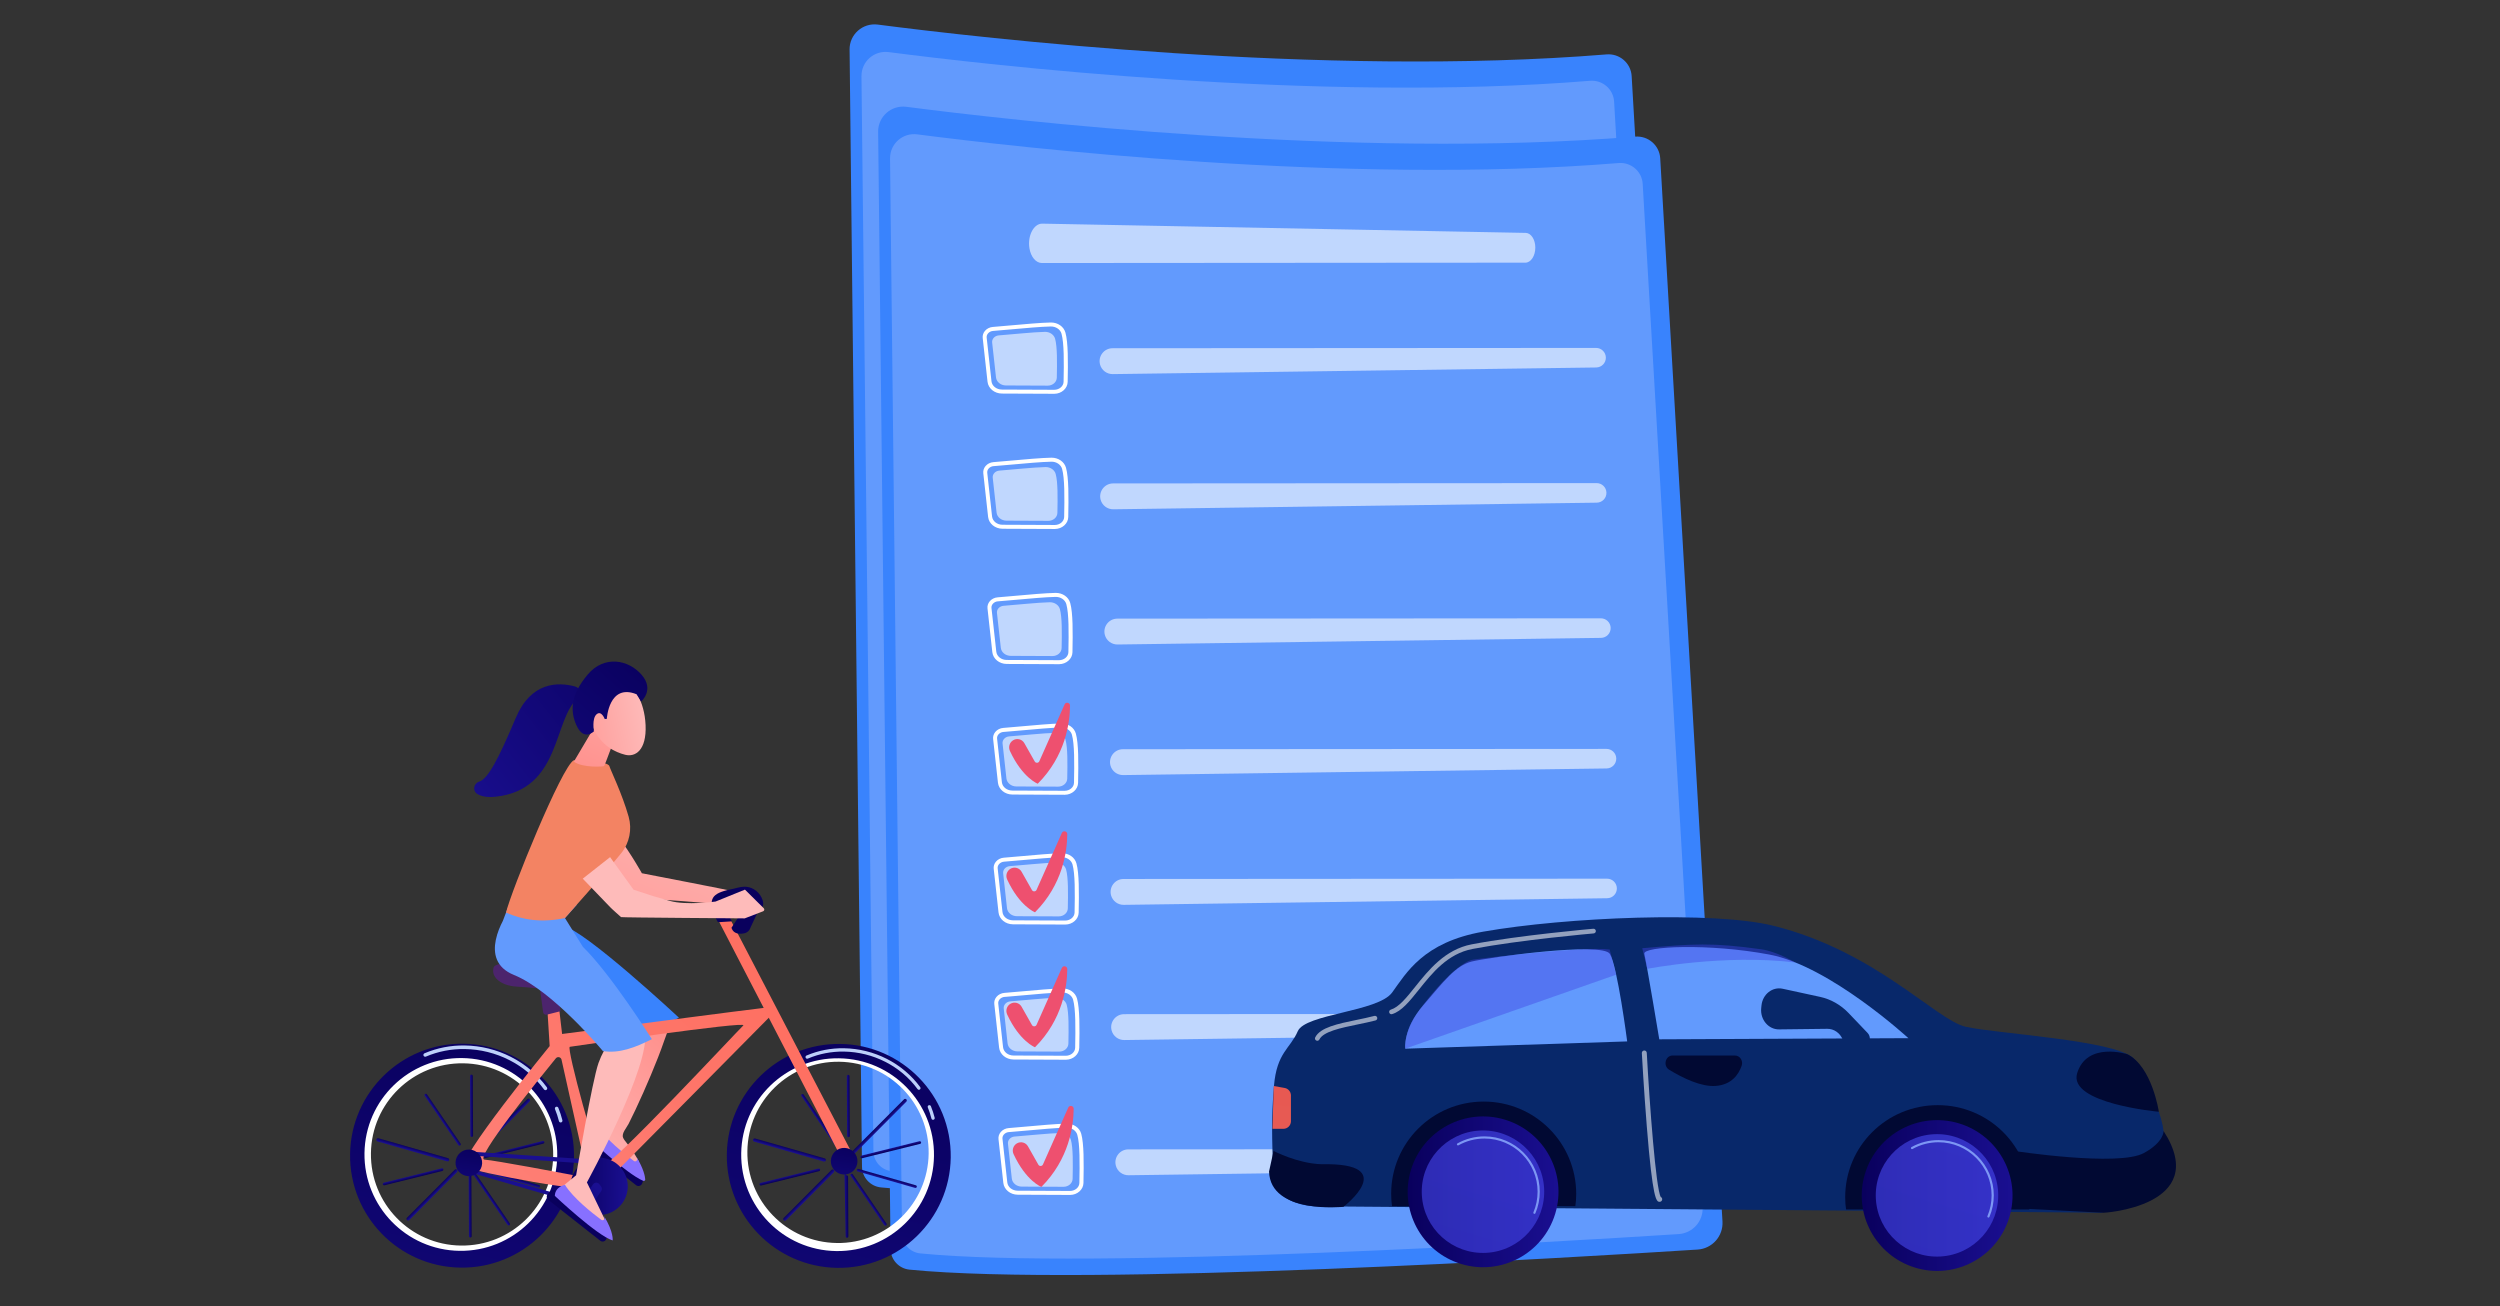 <?xml version="1.0" encoding="UTF-8"?>
<svg id="Layer_1" data-name="Layer 1" xmlns="http://www.w3.org/2000/svg" xmlns:xlink="http://www.w3.org/1999/xlink" viewBox="0 0 1200 627">
  <rect x="0" y="0" width="1200" height="627" fill="#333333" stroke="none"/>
  <defs>
    <style>
      .cls-1 {
        fill: url(#linear-gradient-38);
      }

      .cls-1, .cls-2, .cls-3, .cls-4, .cls-5, .cls-6, .cls-7, .cls-8, .cls-9, .cls-10, .cls-11, .cls-12, .cls-13, .cls-14, .cls-15, .cls-16, .cls-17, .cls-18, .cls-19, .cls-20, .cls-21, .cls-22, .cls-23, .cls-24, .cls-25, .cls-26, .cls-27, .cls-28, .cls-29, .cls-30, .cls-31, .cls-32, .cls-33, .cls-34, .cls-35, .cls-36, .cls-37, .cls-38, .cls-39, .cls-40, .cls-41, .cls-42, .cls-43, .cls-44, .cls-45, .cls-46, .cls-47, .cls-48, .cls-49, .cls-50, .cls-51, .cls-52, .cls-53, .cls-54, .cls-55, .cls-56, .cls-57, .cls-58, .cls-59, .cls-60, .cls-61, .cls-62, .cls-63, .cls-64, .cls-65, .cls-66, .cls-67, .cls-68, .cls-69 {
        stroke-width: 0px;
      }

      .cls-2 {
        fill: url(#linear-gradient-12);
      }

      .cls-3 {
        fill: #bdd0fb;
      }

      .cls-4 {
        fill: url(#linear-gradient-17);
      }

      .cls-5 {
        fill: url(#linear-gradient-19);
      }

      .cls-6 {
        fill: url(#linear-gradient-33);
      }

      .cls-7 {
        fill: url(#linear-gradient);
      }

      .cls-8 {
        opacity: .78;
      }

      .cls-8, .cls-9, .cls-10, .cls-58 {
        fill: #fff;
      }

      .cls-9 {
        opacity: .56;
      }

      .cls-10, .cls-70, .cls-20, .cls-63 {
        opacity: .6;
      }

      .cls-11 {
        fill: url(#linear-gradient-21);
      }

      .cls-12 {
        fill: url(#linear-gradient-6);
      }

      .cls-13 {
        fill: url(#linear-gradient-42);
      }

      .cls-14 {
        fill: url(#linear-gradient-15);
      }

      .cls-15 {
        fill: url(#linear-gradient-11);
      }

      .cls-16 {
        fill: #08286a;
      }

      .cls-17 {
        fill: url(#linear-gradient-5);
      }

      .cls-18 {
        fill: #ee506f;
      }

      .cls-19 {
        fill: url(#linear-gradient-31);
      }

      .cls-20 {
        fill: url(#linear-gradient-55);
      }

      .cls-21 {
        fill: url(#linear-gradient-34);
      }

      .cls-22 {
        fill: #3983fd;
      }

      .cls-23 {
        fill: url(#linear-gradient-41);
      }

      .cls-24 {
        fill: url(#linear-gradient-40);
      }

      .cls-25 {
        fill: #8770ff;
      }

      .cls-26 {
        fill: url(#linear-gradient-13);
      }

      .cls-27 {
        fill: url(#linear-gradient-23);
      }

      .cls-28 {
        fill: url(#linear-gradient-25);
      }

      .cls-29 {
        fill: url(#linear-gradient-43);
      }

      .cls-30 {
        fill: #629afd;
      }

      .cls-31 {
        fill: url(#linear-gradient-16);
      }

      .cls-32 {
        fill: url(#linear-gradient-22);
      }

      .cls-33 {
        fill: url(#linear-gradient-54);
      }

      .cls-34 {
        fill: url(#linear-gradient-35);
      }

      .cls-35 {
        fill: url(#linear-gradient-32);
      }

      .cls-36 {
        fill: url(#linear-gradient-20);
      }

      .cls-37 {
        fill: url(#linear-gradient-14);
      }

      .cls-38 {
        fill: url(#linear-gradient-2);
      }

      .cls-39 {
        fill: url(#linear-gradient-52);
      }

      .cls-40 {
        fill: url(#linear-gradient-45);
      }

      .cls-41 {
        fill: url(#linear-gradient-7);
      }

      .cls-42 {
        fill: url(#linear-gradient-39);
      }

      .cls-43 {
        fill: url(#linear-gradient-3);
      }

      .cls-44 {
        fill: #7d97f4;
      }

      .cls-45 {
        fill: url(#linear-gradient-9);
      }

      .cls-46 {
        fill: url(#linear-gradient-27);
      }

      .cls-47 {
        fill: url(#linear-gradient-51);
      }

      .cls-47, .cls-55 {
        opacity: .42;
      }

      .cls-48 {
        fill: url(#linear-gradient-36);
      }

      .cls-49 {
        fill: url(#linear-gradient-48);
      }

      .cls-50 {
        fill: url(#linear-gradient-49);
      }

      .cls-51 {
        fill: url(#linear-gradient-8);
      }

      .cls-52 {
        fill: url(#linear-gradient-47);
      }

      .cls-53 {
        fill: url(#linear-gradient-24);
      }

      .cls-54 {
        fill: url(#linear-gradient-26);
      }

      .cls-55 {
        fill: url(#linear-gradient-50);
      }

      .cls-56 {
        fill: url(#linear-gradient-18);
      }

      .cls-57 {
        fill: url(#linear-gradient-30);
      }

      .cls-59 {
        fill: url(#linear-gradient-44);
      }

      .cls-60 {
        fill: #f38363;
      }

      .cls-61 {
        fill: url(#linear-gradient-29);
      }

      .cls-62 {
        fill: url(#linear-gradient-46);
      }

      .cls-63 {
        fill: url(#linear-gradient-53);
      }

      .cls-64 {
        fill: url(#linear-gradient-28);
      }

      .cls-65 {
        fill: url(#linear-gradient-56);
      }

      .cls-66 {
        fill: url(#linear-gradient-10);
      }

      .cls-67 {
        fill: url(#linear-gradient-4);
      }

      .cls-68 {
        fill: #010933;
      }

      .cls-69 {
        fill: url(#linear-gradient-37);
      }
    </style>
    <linearGradient id="linear-gradient" x1="702.61" y1="-100.02" x2="949.48" y2="180.58" gradientTransform="translate(-216.09 20.61) rotate(11.18)" gradientUnits="userSpaceOnUse">
      <stop offset="0" stop-color="#ce1567"/>
      <stop offset="1" stop-color="#7a1dbc"/>
    </linearGradient>
    <linearGradient id="linear-gradient-2" x1="680.79" y1="-81.03" x2="927.95" y2="199.89" xlink:href="#linear-gradient"/>
    <linearGradient id="linear-gradient-3" x1="227.98" y1="506.8" x2="100.25" y2="724.81" gradientTransform="translate(386.24 -230.93) rotate(-.3)" gradientUnits="userSpaceOnUse">
      <stop offset="0" stop-color="#a737d5"/>
      <stop offset="1" stop-color="#ef497a"/>
    </linearGradient>
    <linearGradient id="linear-gradient-4" x1="-394.39" y1="104.27" x2="-482.92" y2="204.01" gradientTransform="translate(724.81 269.64) rotate(9.94)" gradientUnits="userSpaceOnUse">
      <stop offset="0" stop-color="#09005d"/>
      <stop offset="1" stop-color="#1a0f91"/>
    </linearGradient>
    <linearGradient id="linear-gradient-5" x1="336.06" y1="363.66" x2="287.55" y2="481.41" gradientUnits="userSpaceOnUse">
      <stop offset="0" stop-color="#febbba"/>
      <stop offset="1" stop-color="#ff928e"/>
    </linearGradient>
    <linearGradient id="linear-gradient-6" x1="311.87" y1="512.46" x2="332" y2="541.53" gradientTransform="translate(3.08 59.6) rotate(.81)" xlink:href="#linear-gradient-4"/>
    <linearGradient id="linear-gradient-7" x1="586.34" y1="757.54" x2="653.5" y2="689.05" gradientTransform="translate(-302.28 -69.32) rotate(-2.84) scale(.92 .88)" xlink:href="#linear-gradient-5"/>
    <linearGradient id="linear-gradient-8" x1="423.6" y1="415.72" x2="349.72" y2="734.98" gradientTransform="translate(3.08 59.6) rotate(.81)" xlink:href="#linear-gradient-4"/>
    <linearGradient id="linear-gradient-9" x1="-661.87" y1="-2068.46" x2="-660.29" y2="-2068.46" gradientTransform="translate(-569.05 2472.79) rotate(44.88)" xlink:href="#linear-gradient-4"/>
    <linearGradient id="linear-gradient-10" x1="-662.55" y1="-2194.58" x2="-660.96" y2="-2194.58" gradientTransform="translate(-594.82 2498.53) rotate(44.88) scale(1 .94)" xlink:href="#linear-gradient-4"/>
    <linearGradient id="linear-gradient-11" x1="-4289.31" y1="-2948.08" x2="-4287.73" y2="-2948.08" gradientTransform="translate(-3634.25 3864.58) rotate(105.96)" xlink:href="#linear-gradient-4"/>
    <linearGradient id="linear-gradient-12" x1="-4288.92" y1="-2996.75" x2="-4287.62" y2="-2996.75" gradientTransform="translate(-3634.25 3864.58) rotate(105.96)" xlink:href="#linear-gradient-4"/>
    <linearGradient id="linear-gradient-13" x1="-6321.23" y1="-1487.03" x2="-6319.92" y2="-1487.03" gradientTransform="translate(-5664.43 2875.19) rotate(145.66)" xlink:href="#linear-gradient-4"/>
    <linearGradient id="linear-gradient-14" x1="-6319.12" y1="-1531.94" x2="-6317.82" y2="-1531.94" gradientTransform="translate(-5664.43 2875.19) rotate(145.66)" xlink:href="#linear-gradient-4"/>
    <linearGradient id="linear-gradient-15" x1="-4133.34" y1="4111.47" x2="-4132.03" y2="4111.47" gradientTransform="translate(-4606.22 -2456.57) rotate(-103.93)" xlink:href="#linear-gradient-4"/>
    <linearGradient id="linear-gradient-16" x1="-4132.28" y1="4161.68" x2="-4130.98" y2="4161.68" gradientTransform="translate(-4606.22 -2456.57) rotate(-103.93)" xlink:href="#linear-gradient-4"/>
    <linearGradient id="linear-gradient-17" x1="-6924.04" y1="526.78" x2="-6922.32" y2="526.78" gradientTransform="translate(-6514.25 1139.98) rotate(179.71)" xlink:href="#linear-gradient-4"/>
    <linearGradient id="linear-gradient-18" x1="-6924.96" y1="574.47" x2="-6923.66" y2="574.47" gradientTransform="translate(-6514.25 1139.98) rotate(179.71)" xlink:href="#linear-gradient-4"/>
    <linearGradient id="linear-gradient-19" x1="406.05" y1="496.38" x2="412.71" y2="489.59" gradientTransform="translate(3.08 59.6) rotate(.81)" xlink:href="#linear-gradient-4"/>
    <linearGradient id="linear-gradient-20" x1="242.78" y1="418.17" x2="168.91" y2="737.43" gradientTransform="translate(3.08 59.6) rotate(.81)" xlink:href="#linear-gradient-4"/>
    <linearGradient id="linear-gradient-21" x1="225.24" y1="498.84" x2="231.9" y2="492.04" gradientTransform="translate(3.08 59.6) rotate(.81)" xlink:href="#linear-gradient-4"/>
    <linearGradient id="linear-gradient-22" x1="-790.07" y1="-1940.94" x2="-788.48" y2="-1940.94" gradientTransform="translate(-569.05 2472.79) rotate(44.88)" xlink:href="#linear-gradient-4"/>
    <linearGradient id="linear-gradient-23" x1="-790.74" y1="-2058.57" x2="-789.16" y2="-2058.57" gradientTransform="translate(-594.82 2498.53) rotate(44.88) scale(1 .94)" xlink:href="#linear-gradient-4"/>
    <linearGradient id="linear-gradient-24" x1="-4239.7" y1="-2774.18" x2="-4238.12" y2="-2774.18" gradientTransform="translate(-3634.25 3864.58) rotate(105.96)" xlink:href="#linear-gradient-4"/>
    <linearGradient id="linear-gradient-25" x1="-4239.31" y1="-2822.85" x2="-4238.01" y2="-2822.85" gradientTransform="translate(-3634.25 3864.58) rotate(105.96)" xlink:href="#linear-gradient-4"/>
    <linearGradient id="linear-gradient-26" x1="-6171.98" y1="-1384.93" x2="-6170.68" y2="-1384.93" gradientTransform="translate(-5664.43 2875.19) rotate(145.66)" xlink:href="#linear-gradient-4"/>
    <linearGradient id="linear-gradient-27" x1="-6169.88" y1="-1429.84" x2="-6168.57" y2="-1429.84" gradientTransform="translate(-5664.43 2875.19) rotate(145.66)" xlink:href="#linear-gradient-4"/>
    <linearGradient id="linear-gradient-28" x1="-4089.7" y1="3935.99" x2="-4088.4" y2="3935.99" gradientTransform="translate(-4606.22 -2456.57) rotate(-103.93)" xlink:href="#linear-gradient-4"/>
    <linearGradient id="linear-gradient-29" x1="-4088.64" y1="3986.19" x2="-4087.34" y2="3986.19" gradientTransform="translate(-4606.22 -2456.57) rotate(-103.93)" xlink:href="#linear-gradient-4"/>
    <linearGradient id="linear-gradient-30" x1="-6743.21" y1="527.22" x2="-6741.91" y2="527.22" gradientTransform="translate(-6514.25 1139.98) rotate(179.71)" xlink:href="#linear-gradient-4"/>
    <linearGradient id="linear-gradient-31" x1="-6744.14" y1="575.49" x2="-6742.84" y2="575.49" gradientTransform="translate(-6514.25 1139.98) rotate(179.71)" xlink:href="#linear-gradient-4"/>
    <linearGradient id="linear-gradient-32" x1="99.2" y1="712.03" x2="345.08" y2="456.87" gradientUnits="userSpaceOnUse">
      <stop offset="0" stop-color="#ff928e"/>
      <stop offset="1" stop-color="#fe7062"/>
    </linearGradient>
    <linearGradient id="linear-gradient-33" x1="350.2" y1="404.35" x2="272.49" y2="460.6" gradientUnits="userSpaceOnUse">
      <stop offset="0" stop-color="#cb236d"/>
      <stop offset="1" stop-color="#4c246d"/>
    </linearGradient>
    <linearGradient id="linear-gradient-34" x1="230.03" y1="496.31" x2="233.34" y2="496.31" gradientTransform="translate(3.08 59.6) rotate(.81)" xlink:href="#linear-gradient-4"/>
    <linearGradient id="linear-gradient-35" x1="260.42" y1="455.73" x2="324.08" y2="482.93" gradientTransform="translate(-79.71 59.01) rotate(.81)" xlink:href="#linear-gradient-4"/>
    <linearGradient id="linear-gradient-36" x1="1404.47" y1="-448.52" x2="1468.07" y2="-421.34" gradientTransform="translate(-1292.04 630.87) rotate(13.12)" xlink:href="#linear-gradient-4"/>
    <linearGradient id="linear-gradient-37" x1="277.95" y1="505.77" x2="305.46" y2="505.77" gradientTransform="translate(753.67 217.83) rotate(82.94)" xlink:href="#linear-gradient-4"/>
    <linearGradient id="linear-gradient-38" x1="275.86" y1="523.66" x2="291.58" y2="507.63" gradientTransform="translate(3.08 59.6) rotate(.81)" xlink:href="#linear-gradient-4"/>
    <linearGradient id="linear-gradient-39" x1="295.06" y1="539.36" x2="315.19" y2="568.43" gradientTransform="translate(3.08 59.6) rotate(.81)" xlink:href="#linear-gradient-4"/>
    <linearGradient id="linear-gradient-40" x1="230.12" y1="486.4" x2="225.1" y2="526.6" gradientTransform="translate(713.47 314.76) rotate(88.33)" xlink:href="#linear-gradient-4"/>
    <linearGradient id="linear-gradient-41" x1="306.86" y1="3181.89" x2="552.72" y2="2926.76" gradientTransform="translate(-1162.75 -1438.7) rotate(-27.68) scale(.84)" xlink:href="#linear-gradient-32"/>
    <linearGradient id="linear-gradient-42" x1="314.2" y1="491.64" x2="227.61" y2="618.44" gradientTransform="matrix(1,0,0,1,0,0)" xlink:href="#linear-gradient-4"/>
    <linearGradient id="linear-gradient-43" x1="334.22" y1="522.57" x2="484.47" y2="498.05" xlink:href="#linear-gradient-5"/>
    <linearGradient id="linear-gradient-44" x1="315.56" y1="293.59" x2="281.16" y2="370.14" xlink:href="#linear-gradient-5"/>
    <linearGradient id="linear-gradient-45" x1="320.92" y1="496.23" x2="234.32" y2="623.03" gradientTransform="matrix(1,0,0,1,0,0)" xlink:href="#linear-gradient-4"/>
    <linearGradient id="linear-gradient-46" x1="327.32" y1="402.39" x2="357.37" y2="306.7" xlink:href="#linear-gradient-5"/>
    <linearGradient id="linear-gradient-47" x1="410.25" y1="483.06" x2="405.22" y2="523.27" gradientTransform="translate(885.03 134.03) rotate(88.33)" xlink:href="#linear-gradient-4"/>
    <linearGradient id="linear-gradient-48" x1="-7987.54" y1="-1359.89" x2="-7950.27" y2="-1334.58" gradientTransform="translate(-7581.55 -1487.4) rotate(-157.28) scale(1 -1)" xlink:href="#linear-gradient-5"/>
    <linearGradient id="linear-gradient-49" x1="310.44" y1="312.78" x2="221.91" y2="412.52" gradientTransform="matrix(1,0,0,1,0,0)" xlink:href="#linear-gradient-4"/>
    <linearGradient id="linear-gradient-50" x1="-3674.57" y1="-675.41" x2="-3761.5" y2="-418.17" gradientTransform="translate(4617.62 365.82) rotate(-2.1)" gradientUnits="userSpaceOnUse">
      <stop offset="0" stop-color="#4f52ff"/>
      <stop offset="1" stop-color="#4042e2"/>
    </linearGradient>
    <linearGradient id="linear-gradient-51" x1="-3590.6" y1="-647.03" x2="-3677.53" y2="-389.79" xlink:href="#linear-gradient-50"/>
    <linearGradient id="linear-gradient-52" x1="675.64" y1="572.01" x2="748.02" y2="572.01" gradientTransform="translate(1053.02 -275.04) rotate(73.15)" xlink:href="#linear-gradient-4"/>
    <linearGradient id="linear-gradient-53" x1="795.11" y1="290.78" x2="667.27" y2="722.49" gradientTransform="translate(32.72 -38.49) rotate(3.17)" xlink:href="#linear-gradient-50"/>
    <linearGradient id="linear-gradient-54" x1="893.57" y1="573.78" x2="965.95" y2="573.78" gradientTransform="translate(1209.49 -482.36) rotate(73.15)" xlink:href="#linear-gradient-4"/>
    <linearGradient id="linear-gradient-55" x1="998.36" y1="342.12" x2="870.52" y2="773.83" gradientTransform="translate(33.15 -50.54) rotate(3.17)" xlink:href="#linear-gradient-50"/>
    <linearGradient id="linear-gradient-56" x1="634.82" y1="337.55" x2="608.63" y2="598.47" gradientUnits="userSpaceOnUse">
      <stop offset="0" stop-color="#e1473d"/>
      <stop offset="1" stop-color="#e9605a"/>
    </linearGradient>
  </defs>
  <g>
    <g>
      <path class="cls-22" d="M407.79,23.81c-.08-7.28,6.32-12.95,13.56-12.01,48.06,6.24,213.33,25.46,349.82,14.31,6.22-.51,11.65,4.17,12.02,10.38l29.89,510.37c.41,7-4.92,13.01-11.94,13.46-57.41,3.69-293.86,18.01-378.27,9.64-5.14-.51-9.06-4.8-9.11-9.94l-5.96-536.2Z"/>
      <path class="cls-30" d="M413.51,36.57c-.08-7.01,6.08-12.47,13.05-11.56,46.25,6.01,205.29,24.51,336.65,13.77,5.99-.49,11.21,4.01,11.56,9.99l28.76,491.15c.39,6.73-4.74,12.52-11.49,12.96-55.25,3.55-282.8,17.33-364.03,9.27-4.94-.49-8.72-4.62-8.77-9.57l-5.74-516.01Z"/>
      <path class="cls-8" d="M456.5,74.23l5.46,105.3c.18,3.5,3.04,6.27,6.55,6.35,19.57.45,80.56,1.61,114.99-.35,3.89-.22,6.96-3.38,7.07-7.27.55-19.76,1.69-77.26-2.95-101.27-.75-3.88-4.11-6.71-8.07-6.82l-115.7-3.43c-4.17-.12-7.56,3.33-7.35,7.48Z"/>
      <ellipse class="cls-7" cx="523.26" cy="111.54" rx="22.72" ry="22.64"/>
      <path class="cls-38" d="M489.1,178.19l72.37-.38c4.44-.02,7.07-4.92,4.66-8.63-6.2-9.56-19.13-23.57-41.4-22.82-21.46.72-34.12,13.51-40.47,22.67-2.7,3.89.1,9.19,4.84,9.16Z"/>
      <g class="cls-70">
        <path class="cls-58" d="M746.45,81.89c1.99-.01,3.56-1.61,3.5-3.55s-1.75-3.55-3.74-3.58l-127.87-1.61c-1.99-.03-3.07,1.48-2.4,3.35l.96,2.66c.67,1.87,2.85,3.39,4.84,3.38l124.72-.65Z"/>
      </g>
      <g class="cls-70">
        <path class="cls-58" d="M618.44,92.79c-1.99-.03-3.07,1.48-2.4,3.35l.96,2.66c.67,1.87,2.85,3.39,4.84,3.38l124.72-.65c1.99-.01,3.56-1.61,3.5-3.55s-1.75-3.55-3.74-3.58l-127.87-1.61Z"/>
      </g>
      <g class="cls-70">
        <path class="cls-58" d="M618.55,112.71c-1.99-.03-3.07,1.48-2.4,3.35l.96,2.66c.67,1.87,2.85,3.39,4.84,3.38l124.72-.65c1.99-.01,3.56-1.61,3.5-3.55-.07-1.94-1.75-3.55-3.74-3.58l-127.87-1.61Z"/>
      </g>
      <g class="cls-70">
        <path class="cls-58" d="M759.48,217.45c1.99-.01,3.5-1.61,3.36-3.55-.14-1.94-1.88-3.54-3.87-3.54l-298.19-.8c-1.99,0-2.6,1.25-1.35,2.8l3.08,3.81c1.25,1.54,3.9,2.8,5.89,2.79l291.08-1.51Z"/>
      </g>
      <g class="cls-70">
        <path class="cls-58" d="M460.89,229.2c-1.99,0-2.6,1.25-1.35,2.8l3.08,3.81c1.25,1.54,3.9,2.8,5.89,2.79l291.08-1.51c1.99-.01,3.5-1.61,3.36-3.55-.14-1.94-1.88-3.54-3.87-3.54l-298.19-.8Z"/>
      </g>
      <path class="cls-10" d="M460.22,261.99c7.14-.58,20.52-.91,27.89-1.05,3.12-.06,5.87,2.03,6.62,5.05,1.45,5.87,3.47,16.06,3.28,26.86-.06,3.24-2.7,5.83-5.95,5.82l-27.18-.15c-3.34-.02-6.13-2.55-6.46-5.87l-2.52-25.47c-.26-2.63,1.69-4.98,4.34-5.2Z"/>
      <g class="cls-70">
        <path class="cls-58" d="M510.04,272.18c-1.99-.07-3.36,1.47-3.06,3.43l.84,5.36c.31,1.96,2.18,3.55,4.17,3.54l67.02-.35c1.99-.01,3.59-1.64,3.55-3.62l-.04-2.12c-.04-1.98-1.69-3.66-3.68-3.74l-68.81-2.51Z"/>
      </g>
      <path class="cls-10" d="M608.3,261.22c7.14-.58,20.52-.91,27.89-1.05,3.12-.06,5.87,2.03,6.62,5.05,1.45,5.87,3.47,16.06,3.28,26.86-.06,3.24-2.7,5.83-5.95,5.82l-27.18-.15c-3.34-.02-6.13-2.55-6.46-5.87l-2.52-25.47c-.26-2.63,1.69-4.98,4.34-5.2Z"/>
      <g class="cls-70">
        <path class="cls-58" d="M658.11,271.41c-1.99-.07-3.36,1.47-3.06,3.43l.84,5.36c.31,1.96,2.18,3.55,4.17,3.54l67.02-.35c1.99-.01,3.59-1.64,3.55-3.62l-.04-2.12c-.04-1.98-1.69-3.66-3.68-3.74l-68.81-2.51Z"/>
      </g>
      <g>
        <path class="cls-58" d="M499.1,362.91s-.05,0-.07,0l-25.08-.11c-3.58-.02-6.55-2.46-6.91-5.68l-2.31-20.96c-.14-1.23.24-2.45,1.06-3.43.92-1.1,2.31-1.8,3.83-1.91h0c2.11-.15,5.09-.42,8.24-.71,6.63-.6,14.88-1.34,19.53-1.42,3.37-.03,6.24,1.94,7.05,4.86,1.33,4.81,1.26,13.92,1.07,23.63-.06,3.15-2.93,5.71-6.39,5.73ZM469.76,332.73c-1,.07-1.9.52-2.49,1.22-.48.58-.71,1.29-.63,2l2.31,20.96c.25,2.25,2.4,3.96,5,3.97l25.08.11s.03,0,.05,0c2.43-.01,4.43-1.73,4.48-3.85.19-9.56.26-18.52-1-23.08-.57-2.04-2.71-3.46-5.16-3.45-4.58.08-12.79.82-19.39,1.42-3.16.28-6.14.55-8.27.71h0Z"/>
        <path class="cls-10" d="M472.47,334.88c5.27-.39,16.71-1.6,22.14-1.7,2.3-.04,4.33,1.33,4.88,3.32,1.07,3.86.97,11.56.82,18.67-.04,2.13-2,3.84-4.39,3.83l-20.04-.09c-2.46-.01-4.52-1.68-4.76-3.86l-1.85-16.75c-.19-1.73,1.25-3.28,3.2-3.42Z"/>
        <g class="cls-70">
          <path class="cls-58" d="M521.06,348.87c.74,2.74,3.25,4.63,6.1,4.59l232.05-3.18c2.63-.04,4.71-2.2,4.64-4.82-.07-2.54-2.16-4.57-4.71-4.57l-232.07.15c-4.1,0-7.07,3.88-6.01,7.82Z"/>
        </g>
        <path class="cls-58" d="M499.38,416.49s-.05,0-.07,0l-25.08-.11c-3.58-.02-6.55-2.46-6.91-5.68l-2.31-20.96c-.14-1.23.24-2.45,1.06-3.43.92-1.1,2.31-1.8,3.83-1.91h0c2.11-.15,5.09-.42,8.24-.71,6.63-.6,14.88-1.34,19.53-1.42.03,0,.07,0,.1,0,3.3-.02,6.15,1.97,6.95,4.86,1.33,4.81,1.26,13.92,1.07,23.63-.06,3.15-2.93,5.71-6.39,5.73ZM470.04,386.31c-1,.07-1.9.52-2.49,1.22-.48.58-.71,1.29-.63,2l2.31,20.96c.25,2.25,2.4,3.96,5,3.97l25.08.11s.03,0,.05,0c2.43-.01,4.43-1.73,4.48-3.85.19-9.56.26-18.52-1-23.09-.57-2.04-2.74-3.5-5.16-3.45-4.58.08-12.79.82-19.39,1.42-3.16.28-6.14.55-8.27.71h0Z"/>
        <path class="cls-10" d="M472.75,388.46c5.27-.39,16.71-1.6,22.14-1.7,2.3-.04,4.33,1.33,4.88,3.32,1.07,3.86.97,11.56.82,18.67-.04,2.13-2,3.84-4.39,3.83l-20.04-.09c-2.46-.01-4.52-1.68-4.76-3.86l-1.85-16.75c-.19-1.73,1.25-3.28,3.2-3.42Z"/>
        <g class="cls-70">
          <path class="cls-58" d="M521.34,402.45c.74,2.74,3.25,4.63,6.1,4.59l232.05-3.18c2.63-.04,4.71-2.2,4.64-4.82-.07-2.54-2.16-4.57-4.71-4.57l-232.07.15c-4.1,0-7.07,3.88-6.01,7.82Z"/>
        </g>
        <path class="cls-58" d="M499.66,470.07s-.05,0-.07,0l-25.08-.11c-3.58-.02-6.55-2.46-6.91-5.68l-2.31-20.96c-.14-1.23.24-2.45,1.06-3.43.92-1.1,2.31-1.8,3.83-1.91h0c2.11-.15,5.09-.42,8.24-.71,6.63-.6,14.88-1.34,19.53-1.42.03,0,.07,0,.1,0,3.3-.02,6.15,1.97,6.95,4.86,1.33,4.81,1.26,13.92,1.07,23.63-.06,3.15-2.93,5.71-6.39,5.73ZM470.32,439.89c-1,.07-1.9.52-2.49,1.22-.48.58-.71,1.29-.63,2l2.31,20.96c.25,2.25,2.4,3.96,5,3.97l25.08.11s.03,0,.05,0c2.43-.01,4.43-1.73,4.48-3.85.19-9.56.26-18.52-1-23.08-.57-2.04-2.74-3.51-5.16-3.45-4.58.08-12.79.82-19.39,1.42-3.16.28-6.14.55-8.27.71h0Z"/>
        <path class="cls-10" d="M473.03,442.04c5.27-.39,16.71-1.6,22.14-1.7,2.3-.04,4.33,1.33,4.88,3.32,1.07,3.86.97,11.56.82,18.67-.04,2.13-2,3.84-4.39,3.83l-20.04-.09c-2.46-.01-4.52-1.68-4.76-3.86l-1.85-16.75c-.19-1.73,1.25-3.28,3.2-3.42Z"/>
        <g class="cls-70">
          <path class="cls-58" d="M521.62,456.03c.74,2.74,3.25,4.63,6.1,4.59l232.05-3.18c2.63-.04,4.71-2.2,4.64-4.82-.07-2.54-2.16-4.57-4.71-4.57l-232.07.15c-4.1,0-7.07,3.88-6.01,7.82Z"/>
        </g>
        <path class="cls-58" d="M499.94,523.65s-.05,0-.07,0l-25.08-.11c-3.58-.02-6.55-2.46-6.91-5.68l-2.31-20.96c-.14-1.23.24-2.45,1.06-3.43.92-1.1,2.31-1.8,3.83-1.91h0c2.11-.15,5.09-.42,8.24-.71,6.63-.6,14.88-1.34,19.53-1.42.03,0,.07,0,.1,0,3.3-.02,6.15,1.97,6.95,4.86,1.33,4.81,1.26,13.92,1.07,23.63-.06,3.15-2.93,5.71-6.39,5.73ZM470.6,493.47c-1,.07-1.9.52-2.49,1.22-.48.58-.71,1.29-.63,2l2.31,20.96c.25,2.25,2.4,3.96,5,3.97l25.08.11s.03,0,.05,0c2.43-.01,4.43-1.73,4.48-3.85.19-9.56.26-18.52-1-23.08-.57-2.04-2.74-3.52-5.16-3.45-4.58.08-12.79.82-19.39,1.42-3.16.28-6.14.55-8.27.71h0Z"/>
        <path class="cls-10" d="M473.31,495.62c5.27-.39,16.71-1.6,22.14-1.7,2.3-.04,4.33,1.33,4.88,3.32,1.07,3.86.97,11.56.82,18.67-.04,2.13-2,3.84-4.39,3.83l-20.04-.09c-2.46-.01-4.52-1.68-4.76-3.86l-1.85-16.75c-.19-1.73,1.25-3.28,3.2-3.42Z"/>
        <g class="cls-70">
          <path class="cls-58" d="M521.9,509.61h0c.74,2.74,3.25,4.63,6.1,4.59l232.05-3.18c2.63-.04,4.71-2.2,4.64-4.82-.07-2.54-2.16-4.57-4.71-4.57l-232.07.15c-4.1,0-7.07,3.88-6.01,7.82Z"/>
        </g>
        <path class="cls-43" d="M474.39,498.9h0c1.86-1.1,4.26-.46,5.32,1.41l4.99,8.81c.5.88,1.79.82,2.21-.11l12.13-27.29c.6-1.36,2.64-.91,2.62.58-.08,8.33-2.22,24.17-15.5,37.49,0,0-7.37-2.81-13.36-15.75-.87-1.87-.18-4.1,1.6-5.15Z"/>
      </g>
    </g>
    <g>
      <path class="cls-22" d="M421.5,63.28c-.08-7.28,6.32-12.95,13.56-12.01,48.06,6.24,213.33,25.46,349.82,14.31,6.22-.51,11.65,4.17,12.02,10.38l29.89,510.37c.41,7-4.92,13.01-11.94,13.46-57.41,3.69-293.86,18.01-378.27,9.64-5.14-.51-9.06-4.8-9.11-9.94l-5.96-536.2Z"/>
      <path class="cls-30" d="M427.23,76.05c-.08-7.01,6.08-12.47,13.05-11.56,46.25,6.01,205.29,24.51,336.65,13.77,5.99-.49,11.21,4.01,11.56,9.99l28.76,491.15c.39,6.73-4.74,12.52-11.49,12.96-55.25,3.55-282.8,17.33-364.03,9.27-4.94-.49-8.72-4.62-8.77-9.57l-5.74-516.01Z"/>
      <g>
        <path class="cls-58" d="M511.07,381.49s-.05,0-.07,0l-25.08-.11c-3.58-.02-6.55-2.46-6.91-5.68l-2.31-20.96c-.14-1.23.24-2.45,1.06-3.43.92-1.1,2.31-1.8,3.83-1.91h0c2.11-.15,5.09-.42,8.24-.71,6.63-.6,14.88-1.34,19.53-1.42,3.37-.03,6.24,1.94,7.05,4.86,1.33,4.81,1.26,13.92,1.07,23.63-.06,3.15-2.93,5.71-6.39,5.73ZM481.72,351.32c-1,.07-1.9.52-2.49,1.22-.48.58-.71,1.29-.63,2l2.31,20.96c.25,2.25,2.4,3.96,5,3.97l25.08.11s.03,0,.05,0c2.43-.01,4.43-1.73,4.48-3.85.19-9.56.26-18.52-1-23.08-.57-2.04-2.71-3.46-5.16-3.45-4.58.08-12.79.82-19.39,1.42-3.16.28-6.14.55-8.27.71h0Z"/>
        <path class="cls-10" d="M484.43,353.47c5.27-.39,16.71-1.6,22.14-1.7,2.3-.04,4.33,1.33,4.88,3.32,1.07,3.86.97,11.56.82,18.67-.04,2.13-2,3.84-4.39,3.83l-20.04-.09c-2.46-.01-4.52-1.68-4.76-3.86l-1.85-16.75c-.19-1.73,1.25-3.28,3.2-3.42Z"/>
        <g class="cls-70">
          <path class="cls-58" d="M533.02,367.45c.74,2.74,3.25,4.63,6.1,4.59l232.05-3.18c2.63-.04,4.71-2.2,4.64-4.82-.07-2.54-2.16-4.57-4.71-4.57l-232.07.15c-4.1,0-7.07,3.88-6.01,7.82Z"/>
        </g>
        <path class="cls-58" d="M511.35,443.78s-.05,0-.07,0l-25.08-.11c-3.58-.02-6.55-2.46-6.91-5.68l-2.31-20.96c-.14-1.23.24-2.45,1.06-3.43.92-1.1,2.31-1.8,3.83-1.91h0c2.11-.15,5.09-.42,8.24-.71,6.63-.6,14.88-1.34,19.53-1.42.03,0,.07,0,.1,0,3.3-.02,6.15,1.97,6.95,4.86,1.33,4.81,1.26,13.92,1.07,23.63-.06,3.15-2.93,5.71-6.39,5.73ZM482,413.6c-1,.07-1.9.52-2.49,1.22-.48.58-.71,1.29-.63,2l2.31,20.96c.25,2.25,2.4,3.96,5,3.97l25.08.11s.03,0,.05,0c2.43-.01,4.43-1.73,4.48-3.85.19-9.56.26-18.52-1-23.09-.57-2.04-2.74-3.5-5.16-3.45-4.58.08-12.79.82-19.39,1.42-3.16.28-6.14.55-8.27.71h0Z"/>
        <path class="cls-10" d="M484.71,415.75c5.27-.39,16.71-1.6,22.14-1.7,2.3-.04,4.33,1.33,4.88,3.32,1.07,3.86.97,11.56.82,18.67-.04,2.13-2,3.84-4.39,3.83l-20.04-.09c-2.46-.01-4.52-1.68-4.76-3.86l-1.85-16.75c-.19-1.73,1.25-3.28,3.2-3.42Z"/>
        <g class="cls-70">
          <path class="cls-58" d="M533.3,429.74c.74,2.74,3.25,4.63,6.1,4.59l232.05-3.18c2.63-.04,4.71-2.2,4.64-4.82-.07-2.54-2.16-4.57-4.71-4.57l-232.07.15c-4.1,0-7.07,3.88-6.01,7.82Z"/>
        </g>
        <path class="cls-58" d="M511.63,508.67s-.05,0-.07,0l-25.08-.11c-3.58-.02-6.55-2.46-6.91-5.68l-2.31-20.96c-.14-1.23.24-2.45,1.06-3.43.92-1.1,2.31-1.8,3.83-1.91h0c2.11-.15,5.09-.42,8.24-.71,6.63-.6,14.88-1.34,19.53-1.42.03,0,.07,0,.1,0,3.3-.02,6.15,1.97,6.95,4.86,1.33,4.81,1.26,13.92,1.07,23.63-.06,3.15-2.93,5.71-6.39,5.73ZM482.28,478.5c-1,.07-1.9.52-2.49,1.22-.48.58-.71,1.29-.63,2l2.31,20.96c.25,2.25,2.4,3.96,5,3.97l25.08.11s.03,0,.05,0c2.43-.01,4.43-1.73,4.48-3.85.19-9.56.26-18.52-1-23.08-.57-2.04-2.74-3.51-5.16-3.45-4.58.08-12.79.82-19.39,1.42-3.16.28-6.14.55-8.27.71h0Z"/>
        <path class="cls-10" d="M484.99,480.65c5.27-.39,16.71-1.6,22.14-1.7,2.3-.04,4.33,1.33,4.88,3.32,1.07,3.86.97,11.56.82,18.67-.04,2.13-2,3.84-4.39,3.83l-20.04-.09c-2.46-.01-4.52-1.68-4.76-3.86l-1.85-16.75c-.19-1.73,1.25-3.28,3.2-3.42Z"/>
        <g class="cls-70">
          <path class="cls-58" d="M533.58,494.63c.74,2.74,3.25,4.63,6.1,4.59l232.05-3.18c2.63-.04,4.71-2.2,4.64-4.82-.07-2.54-2.16-4.57-4.71-4.57l-232.07.15c-4.1,0-7.07,3.88-6.01,7.82Z"/>
        </g>
        <path class="cls-58" d="M513.65,573.57s-.05,0-.07,0l-25.08-.11c-3.58-.02-6.55-2.46-6.91-5.68l-2.31-20.96c-.14-1.23.24-2.45,1.06-3.43.92-1.1,2.31-1.8,3.83-1.91h0c2.11-.15,5.09-.42,8.24-.71,6.63-.6,14.88-1.34,19.53-1.42.03,0,.07,0,.1,0,3.3-.02,6.15,1.97,6.95,4.86,1.33,4.81,1.26,13.92,1.07,23.63-.06,3.15-2.93,5.71-6.39,5.73ZM484.31,543.39c-1,.07-1.9.52-2.49,1.22-.48.58-.71,1.29-.63,2l2.31,20.96c.25,2.25,2.4,3.96,5,3.97l25.08.11s.03,0,.05,0c2.43-.01,4.43-1.73,4.48-3.85.19-9.56.26-18.52-1-23.08-.57-2.04-2.74-3.52-5.16-3.45-4.58.08-12.79.82-19.39,1.42-3.16.28-6.14.55-8.27.71h0Z"/>
        <path class="cls-10" d="M487.02,545.54c5.27-.39,16.71-1.6,22.14-1.7,2.3-.04,4.33,1.33,4.88,3.32,1.07,3.86.97,11.56.82,18.67-.04,2.13-2,3.84-4.39,3.83l-20.04-.09c-2.46-.01-4.52-1.68-4.76-3.86l-1.85-16.75c-.19-1.73,1.25-3.28,3.2-3.42Z"/>
        <g class="cls-70">
          <path class="cls-58" d="M535.61,559.53h0c.74,2.74,3.25,4.63,6.1,4.59l232.05-3.18c2.63-.04,4.71-2.2,4.64-4.82-.07-2.54-2.16-4.57-4.71-4.57l-232.07.15c-4.1,0-7.07,3.88-6.01,7.82Z"/>
        </g>
        <path class="cls-18" d="M488.1,548.83h0c1.86-1.1,4.26-.46,5.32,1.41l4.99,8.81c.5.88,1.79.82,2.21-.11l12.13-27.29c.6-1.36,2.64-.91,2.62.58-.08,8.33-2.22,24.17-15.5,37.49,0,0-7.37-2.81-13.36-15.75-.87-1.87-.18-4.1,1.6-5.15Z"/>
        <path class="cls-18" d="M485.03,481.8h0c1.86-1.1,4.26-.46,5.32,1.41l4.99,8.81c.5.88,1.79.82,2.21-.11l12.13-27.29c.6-1.36,2.64-.91,2.62.58-.08,8.33-2.22,24.17-15.5,37.49,0,0-7.37-2.81-13.36-15.75-.87-1.87-.18-4.1,1.6-5.15Z"/>
        <path class="cls-18" d="M485.03,417.01h0c1.86-1.1,4.26-.46,5.32,1.41l4.99,8.81c.5.88,1.79.82,2.21-.11l12.13-27.29c.6-1.36,2.64-.91,2.62.58-.08,8.33-2.22,24.17-15.5,37.49,0,0-7.37-2.81-13.36-15.75-.87-1.87-.18-4.1,1.6-5.15Z"/>
        <path class="cls-18" d="M511,338.12c.6-1.36,2.64-.91,2.62.58-.08,8.33-2.22,24.17-15.5,37.49,0,0-7.37-2.81-13.36-15.75-.87-1.87-.18-4.1,1.6-5.15h0c1.86-1.1,4.26-.46,5.32,1.41l4.99,8.81c.5.88,1.79.82,2.21-.11l12.13-27.29Z"/>
      </g>
      <g>
        <path class="cls-58" d="M506.07,189.02s-.05,0-.07,0l-25.08-.11c-3.58-.02-6.55-2.46-6.91-5.68l-2.31-20.96c-.14-1.23.24-2.45,1.06-3.43.92-1.1,2.31-1.8,3.83-1.91h0c2.11-.15,5.09-.42,8.24-.71,6.63-.6,14.88-1.34,19.53-1.42.03,0,.07,0,.1,0,3.3-.02,6.15,1.97,6.95,4.86,1.33,4.81,1.26,13.92,1.07,23.63-.06,3.15-2.93,5.71-6.39,5.73ZM476.72,158.84c-1,.07-1.9.52-2.49,1.22-.48.58-.71,1.29-.63,2l2.31,20.96c.25,2.25,2.4,3.96,5,3.97l25.08.11s.03,0,.05,0c2.43-.01,4.43-1.73,4.48-3.85.19-9.56.26-18.52-1-23.09-.57-2.04-2.74-3.5-5.16-3.45-4.58.08-12.79.82-19.39,1.42-3.16.28-6.14.55-8.27.71h0Z"/>
        <path class="cls-10" d="M479.43,160.99c5.27-.39,16.71-1.6,22.14-1.7,2.3-.04,4.33,1.33,4.88,3.32,1.07,3.86.97,11.56.82,18.67-.04,2.13-2,3.84-4.39,3.83l-20.04-.09c-2.46-.01-4.52-1.68-4.76-3.86l-1.85-16.75c-.19-1.73,1.25-3.28,3.2-3.42Z"/>
        <g class="cls-70">
          <path class="cls-58" d="M528.02,174.98c.74,2.74,3.25,4.63,6.1,4.59l232.05-3.18c2.63-.04,4.71-2.2,4.64-4.82-.07-2.54-2.16-4.57-4.71-4.57l-232.07.15c-4.1,0-7.07,3.88-6.01,7.82Z"/>
        </g>
        <g class="cls-70">
          <path class="cls-58" d="M494.12,119.14c.67,4.19,3.14,7.11,5.99,7.11l232.08-.17c2.63,0,4.77-3.26,4.76-7.24,0-3.87-2.05-7-4.6-7.05l-232.03-4.44c-4.1-.08-7.17,5.76-6.2,11.78Z"/>
        </g>
        <path class="cls-58" d="M506.35,253.91s-.05,0-.07,0l-25.08-.11c-3.58-.02-6.55-2.46-6.91-5.68l-2.31-20.96c-.14-1.23.24-2.45,1.06-3.43.92-1.1,2.31-1.8,3.83-1.91h0c2.11-.15,5.09-.42,8.24-.71,6.63-.6,14.88-1.34,19.53-1.42.03,0,.07,0,.1,0,3.3-.02,6.15,1.97,6.95,4.86,1.33,4.81,1.26,13.92,1.07,23.63-.06,3.15-2.93,5.71-6.39,5.73ZM477,223.73c-1,.07-1.9.52-2.49,1.22-.48.58-.71,1.29-.63,2l2.31,20.96c.25,2.25,2.4,3.96,5,3.97l25.08.11s.03,0,.05,0c2.43-.01,4.43-1.73,4.48-3.85.19-9.56.26-18.52-1-23.08-.57-2.04-2.74-3.51-5.16-3.45-4.58.08-12.79.82-19.39,1.42-3.16.28-6.14.55-8.27.71h0Z"/>
        <path class="cls-10" d="M479.71,225.89c5.27-.39,16.71-1.6,22.14-1.7,2.3-.04,4.33,1.33,4.88,3.32,1.07,3.86.97,11.56.82,18.67-.04,2.13-2,3.84-4.39,3.83l-20.04-.09c-2.46-.01-4.52-1.68-4.76-3.86l-1.85-16.75c-.19-1.73,1.25-3.28,3.2-3.42Z"/>
        <g class="cls-70">
          <path class="cls-58" d="M528.3,239.87c.74,2.74,3.25,4.63,6.1,4.59l232.05-3.18c2.63-.04,4.71-2.2,4.64-4.82-.07-2.54-2.16-4.57-4.71-4.57l-232.07.15c-4.1,0-7.07,3.88-6.01,7.82Z"/>
        </g>
        <path class="cls-58" d="M508.37,318.81s-.05,0-.07,0l-25.08-.11c-3.58-.02-6.55-2.46-6.91-5.68l-2.31-20.96c-.14-1.23.24-2.45,1.06-3.43.92-1.1,2.31-1.8,3.83-1.91h0c2.11-.15,5.09-.42,8.24-.71,6.63-.6,14.88-1.34,19.53-1.42.03,0,.07,0,.1,0,3.3-.02,6.15,1.97,6.95,4.86,1.33,4.81,1.26,13.92,1.07,23.63-.06,3.15-2.93,5.71-6.39,5.73ZM479.03,288.63c-1,.07-1.9.52-2.49,1.22-.48.58-.71,1.29-.63,2l2.31,20.96c.25,2.25,2.4,3.96,5,3.97l25.08.11s.03,0,.05,0c2.43-.01,4.43-1.73,4.48-3.85.19-9.56.26-18.52-1-23.08-.57-2.04-2.74-3.52-5.16-3.45-4.58.08-12.79.82-19.39,1.42-3.16.28-6.14.55-8.27.71h0Z"/>
        <path class="cls-10" d="M481.74,290.78c5.27-.39,16.71-1.6,22.14-1.7,2.3-.04,4.33,1.33,4.88,3.32,1.07,3.86.97,11.56.82,18.67-.04,2.13-2,3.84-4.39,3.83l-20.04-.09c-2.46-.01-4.52-1.68-4.76-3.86l-1.85-16.75c-.19-1.73,1.25-3.28,3.2-3.42Z"/>
        <g class="cls-70">
          <path class="cls-58" d="M530.33,304.77h0c.74,2.74,3.25,4.63,6.1,4.59l232.05-3.18c2.63-.04,4.71-2.2,4.64-4.82-.07-2.54-2.16-4.57-4.71-4.57l-232.07.15c-4.1,0-7.07,3.88-6.01,7.82Z"/>
        </g>
      </g>
    </g>
  </g>
  <g>
    <path class="cls-67" d="M277.42,335.18c2.04-1.68,1.19-4.98-1.36-5.67-8.24-2.22-21.17-2.28-28.49,15.08-8.25,19.55-13.29,29.23-17.52,30.56-2.78.88-3.35,4.54-.84,6.01,1.86,1.09,4.62,1.71,8.72,1.26,31.63-3.43,27.5-37.41,39.48-47.25Z"/>
    <path class="cls-17" d="M277.3,387.85c-8.13,4.05-4.2,16.76.43,19.8,4.62,3.05,20.99,24.26,25.59,23.66,4.6-.6,44.81,2.88,45.06,2.94.25.06.06,6.21,3.13,5.23,3.07-.98,7.8-4.24,5.9-6.33-1.9-2.09-1.58-4.44-4.37-5.14-2.79-.7-44.94-8.85-44.94-8.85,0,0-20.18-36.59-30.8-31.31Z"/>
    <path class="cls-12" d="M308.32,563.93l-24.44-19.04c-.77-.6-1.88-.5-2.53.23l-1.24,1.39c-.35.39-.52.91-.48,1.43.05.52.3,1.01.72,1.33l24.96,19.62c.47.37,1.09.49,1.66.33.57-.16,1.04-.59,1.25-1.15l.73-1.97c.29-.78.04-1.66-.61-2.16Z"/>
    <g>
      <path class="cls-41" d="M306.21,493.84s-9.02,21.53-9.11,27.03c-.07,4.52-1.66,9.2-2.85,13.52-.63,2.28-1.29,4.56-1.98,6.83-.65,2.16-2.19,4.43-1.27,6.69.59,1.43,1.73,2.53,2.87,3.58,3.15,2.9,6.42,5.66,9.81,8.26.37.29.77.58,1.24.64.94.11,1.73-.86,1.78-1.81.05-.95-.42-1.83-.9-2.65-1.54-2.65-3.28-5.19-5.2-7.58-.58-.72-1.19-1.45-1.53-2.31-.8-2.03,1.67-4.68,2.64-6.57,1.13-2.21,2.21-4.45,3.27-6.69,2.62-5.55,5.1-11.17,7.48-16.83,2.29-5.47,4.51-10.99,6.43-16.6,1.04-3.04,3.01-7.26,2.62-10.58-.04-.36-.04-.76-.28-1.05-3.06-3.63-14.72,1.02-15.01,6.13Z"/>
      <path class="cls-25" d="M286.78,540.44s-4.74.91-4.83,5.32c0,0,18.73,17.67,26.81,21.05.47.2.98-.18.95-.68-.11-1.62-.8-5.16-4.18-10.75l.26.74c.33.93-.75,1.73-1.54,1.14-4.46-3.3-13.48-10.43-17.46-16.81Z"/>
      <path class="cls-22" d="M245.09,442.6s-10.33,22.13,9.44,25.98c19.77,3.84,51.48,29.74,51.48,29.74l19.87-9.84s-45.61-42.54-55.88-44.13c-18.97,2.24-18.72.5-24.9-1.75Z"/>
    </g>
    <g>
      <path class="cls-58" d="M402.95,502c-28.24-.4-51.46,22.17-51.86,50.42-.4,28.24,22.17,51.46,50.42,51.86,28.24.4,51.46-22.17,51.86-50.42.4-28.24-22.17-51.46-50.42-51.86ZM401.62,596.64c-24.02-.34-43.23-20.09-42.88-44.12.34-24.02,20.09-43.22,44.12-42.88,24.02.34,43.23,20.09,42.89,44.12-.34,24.02-20.09,43.23-44.12,42.89Z"/>
      <g>
        <path class="cls-51" d="M403.37,501.09c-29.68-.42-54.08,23.3-54.5,52.98-.42,29.68,23.3,54.08,52.98,54.5,29.68.42,54.08-23.3,54.5-52.98.42-29.68-23.3-54.08-52.98-54.5ZM401.39,600.51c-25.55-.36-45.97-21.37-45.61-46.92.36-25.55,21.37-45.97,46.92-45.61,25.55.36,45.97,21.37,45.61,46.92-.36,25.55-21.37,45.97-46.92,45.61Z"/>
        <g>
          <path class="cls-3" d="M447.86,537.51c-.35,0-.67-.25-.77-.61-.45-1.81-1.04-3.6-1.74-5.33-.17-.41.03-.88.44-1.04.41-.16.88.03,1.04.44.73,1.8,1.34,3.66,1.81,5.54.11.43-.15.86-.58.97-.07.02-.14.02-.21.02Z"/>
          <path class="cls-3" d="M441.07,523.11c-.24,0-.48-.12-.64-.33-8.11-11.08-21.34-17.82-35.39-18.02-5.99-.08-11.8,1.05-17.28,3.37-.41.17-.88-.02-1.05-.43-.17-.41.02-.88.42-1.05,5.68-2.41,11.71-3.58,17.92-3.49,14.55.21,28.25,7.19,36.66,18.67.26.36.18.86-.17,1.12-.15.11-.32.16-.48.15Z"/>
        </g>
      </g>
      <path class="cls-45" d="M435.05,528.8c.31-.31.31-.81,0-1.12h0c-.31-.31-.81-.31-1.12,0l-24.54,24.64c-.31.31-.31.81,0,1.12h0c.31.31.81.31,1.12,0l24.54-24.64Z"/>
      <path class="cls-66" d="M400.26,562.67c.29-.29.27-.77-.04-1.08h0c-.31-.31-.79-.32-1.08-.03l-23,23.1c-.29.29-.27.77.04,1.08h0c.31.31.79.32,1.08.03l23-23.1Z"/>
      <path class="cls-15" d="M395.44,557.56c.42.12.86-.12.98-.54h0c.12-.42-.12-.86-.54-.98l-33.43-9.56c-.42-.12-.86.12-.98.54h0c-.12.42.12.86.54.98l33.43,9.56Z"/>
      <path class="cls-2" d="M439.25,570.2c.35.1.71-.1.8-.45h0c.1-.35-.1-.71-.45-.8l-27.52-7.87c-.35-.1-.71.1-.8.45h0c-.1.35.1.71.45.8l27.52,7.87Z"/>
      <path class="cls-26" d="M400.83,549.77c.2.3.61.37.9.17h0c.3-.2.37-.61.17-.9l-16.15-23.64c-.2-.3-.61-.37-.9-.17h0c-.3.2-.37.61-.17.9l16.15,23.64Z"/>
      <path class="cls-37" d="M424.43,588.05c.2.3.61.37.9.17h0c.3-.2.37-.61.17-.9l-16.15-23.64c-.2-.3-.61-.37-.9-.17h0c-.3.2-.37.61-.17.9l16.15,23.64Z"/>
      <path class="cls-14" d="M365.06,567.79c-.35.09-.56.44-.47.79h0c.09.35.44.56.79.47l27.79-6.89c.35-.09.56-.44.47-.79h0c-.09-.35-.44-.56-.79-.47l-27.79,6.89Z"/>
      <path class="cls-31" d="M413.54,554.68c-.35.09-.56.44-.47.79h0c.09.35.44.56.79.47l27.79-6.89c.35-.09.56-.44.47-.79h0c-.09-.35-.44-.56-.79-.47l-27.79,6.89Z"/>
      <path class="cls-4" d="M405.92,593.48c0,.36.29.65.65.65h0c.36,0,.65-.29.65-.65l-.14-28.63c0-.36-.29-.65-.65-.65h0c-.36,0-1.08-1.46-1.08-1.1l.57,30.38Z"/>
      <path class="cls-56" d="M406.61,545.2c0,.36.29.65.65.65h0c.36,0,.65-.29.65-.65l-.14-28.63c0-.36-.29-.65-.65-.65h0c-.36,0-.65.29-.65.65l.14,28.63Z"/>
      <path class="cls-5" d="M410.18,558.42c-.04,2.63-2.2,4.73-4.83,4.69-2.63-.04-4.73-2.2-4.69-4.83.04-2.63,2.2-4.73,4.83-4.69,2.63.04,4.73,2.2,4.69,4.83Z"/>
    </g>
    <g>
      <path class="cls-58" d="M222.52,502.7c-28.4-.4-51.75,22.3-52.15,50.7-.4,28.4,22.3,51.75,50.7,52.15,28.4.4,51.75-22.3,52.15-50.7.4-28.4-22.3-51.75-50.7-52.15ZM221.17,597.87c-24.16-.34-43.47-20.2-43.12-44.36.34-24.16,20.2-43.47,44.36-43.12,24.16.34,43.47,20.2,43.12,44.36-.34,24.16-20.2,43.47-44.36,43.12Z"/>
      <g>
        <path class="cls-36" d="M222.54,500.98c-29.68-.42-54.08,23.3-54.5,52.98-.42,29.68,23.3,54.08,52.98,54.5,29.68.42,54.08-23.3,54.5-52.98.42-29.68-23.3-54.08-52.98-54.5ZM220.56,600.4c-25.55-.36-45.97-21.37-45.61-46.92.36-25.55,21.37-45.97,46.92-45.61,25.55.36,45.97,21.37,45.61,46.92-.36,25.55-21.37,45.97-46.92,45.61Z"/>
        <g>
          <path class="cls-3" d="M269.11,538.78c-.38,0-.73-.26-.82-.65-.49-1.94-1.12-3.87-1.88-5.74-.18-.44.03-.94.47-1.12.44-.18.94.03,1.12.48.79,1.94,1.44,3.94,1.95,5.97.12.46-.16.93-.63,1.05-.07.02-.15.03-.22.03Z"/>
          <path class="cls-3" d="M261.81,523.28c-.26,0-.52-.13-.68-.35-8.73-11.93-22.97-19.18-38.1-19.39-6.45-.09-12.7,1.13-18.6,3.63-.44.18-.95-.02-1.13-.46-.19-.44.02-.94.46-1.13,6.11-2.59,12.6-3.86,19.29-3.76,15.66.22,30.41,7.73,39.46,20.1.28.38.2.92-.19,1.2-.16.11-.34.17-.52.17Z"/>
        </g>
      </g>
      <path class="cls-11" d="M229.35,558.3c-.04,2.63-2.2,4.73-4.83,4.69-2.63-.04-4.73-2.2-4.69-4.83.04-2.63,2.2-4.73,4.83-4.69,2.63.04,4.73,2.2,4.69,4.83Z"/>
      <path class="cls-32" d="M254.22,528.69c.31-.31.31-.81,0-1.12h0c-.31-.31-.81-.31-1.12,0l-24.54,24.64c-.31.31-.31.81,0,1.12h0c.31.31.81.31,1.12,0l24.54-24.64Z"/>
      <path class="cls-27" d="M219.43,562.56c.29-.29.27-.77-.04-1.08h0c-.31-.31-.79-.32-1.08-.03l-23,23.1c-.29.29-.27.77.04,1.08h0c.31.31.79.32,1.08.03l23-23.1Z"/>
      <path class="cls-53" d="M214.62,557.45c.42.12.86-.12.98-.54h0c.12-.42-.12-.86-.54-.98l-33.43-9.56c-.42-.12-.86.12-.98.54h0c-.12.42.12.86.54.98l33.43,9.56Z"/>
      <path class="cls-28" d="M258.42,570.09c.35.1.71-.1.8-.45h0c.1-.35-.1-.71-.45-.8l-27.52-7.87c-.35-.1-.71.1-.8.45h0c-.1.35.1.71.45.8l27.52,7.87Z"/>
      <path class="cls-54" d="M220,549.66c.2.3.61.37.9.17h0c.3-.2.37-.61.17-.9l-16.15-23.64c-.2-.3-.61-.37-.9-.17h0c-.3.2-.37.61-.17.9l16.15,23.64Z"/>
      <path class="cls-46" d="M243.61,587.94c.2.3.61.37.9.17h0c.3-.2.37-.61.17-.9l-16.15-23.64c-.2-.3-.61-.37-.9-.17h0c-.3.2-.37.61-.17.9l16.15,23.64Z"/>
      <path class="cls-64" d="M184.23,567.68c-.35.09-.56.44-.47.79h0c.09.35.44.56.79.47l27.79-6.89c.35-.09.56-.44.47-.79h0c-.09-.35-.44-.56-.79-.47l-27.79,6.89Z"/>
      <path class="cls-61" d="M232.71,554.57c-.35.09-.56.44-.47.79h0c.09.35.44.56.79.47l27.79-6.89c.35-.09.56-.44.47-.79h0c-.09-.35-.44-.56-.79-.47l-27.79,6.89Z"/>
      <path class="cls-57" d="M225.1,593.37c0,.36.29.65.65.65h0c.36,0,.65-.29.65-.65l-.14-28.63c0-.36-.29-.65-.65-.65h0c-.36,0-.65.29-.65.65l.14,28.63Z"/>
      <path class="cls-19" d="M225.78,545.09c0,.36.29.65.65.65h0c.36,0,.65-.29.65-.65l-.14-28.63c0-.36-.29-.65-.65-.65h0c-.36,0-.65.29-.65.65l.14,28.63Z"/>
    </g>
    <path class="cls-35" d="M369.1,483.48c-3.95.34-99.29,12.83-99.29,12.83l-1.5-12.83-5.5,2.23,1.03,16.41s-46.2,56.51-40.76,58.27c5.44,1.76,60.92,13.89,65.95,8.92,5.03-4.97,80.11-80.9,80.11-80.9.14.28.21-4.95-.05-4.92ZM281.25,564.48c-.36.38-.89.54-1.41.45-9.15-1.73-42.5-8.01-47.32-8.32-4.85-.31,25.97-38.45,34.29-48.62.38-.46.98-.67,1.56-.53.58.14,1.03.59,1.16,1.17l12.12,54.43c.11.51-.04,1.04-.4,1.42ZM356.79,492.22c-2.56,2.36-64.88,69.33-67.49,67.22-2.62-2.11-17.57-56.7-15.8-56.97,0,0,85.85-12.6,83.29-10.25Z"/>
    <path class="cls-6" d="M279.28,465.98c-3.31-3.83-40.87-6.25-42.32-1.65-1.44,4.6,3.33,8.74,10.89,9.23,7.56.49,11.34.96,11.34.96l1.5,11.32c.05.4.28.77.62,1,.34.23.76.3,1.15.2l6.58-1.66-1.43-11.55s14.98-4.03,11.67-7.86Z"/>
    <circle class="cls-21" cx="227.7" cy="559.15" r="1.65"/>
    <g>
      <path class="cls-34" d="M291.16,559.19h-.04l-65.27-4.56c-.46-.03-.81-.55-.78-1.01.03-.46.44-.91.9-.84l65.27,4.3c.46.03.81.65.78,1.11-.03.45-.41,1-.85,1Z"/>
      <path class="cls-48" d="M287.87,580.82s-.03,0-.04-.01l-62.83-18.2c-.45-.13-.7-.62-.57-1.07.13-.45.61-.76,1.04-.59l62.85,18.14c.45.13.69.64.56,1.09-.12.43-.58.74-1.01.63Z"/>
    </g>
    <circle class="cls-69" cx="287.58" cy="569.46" r="13.76" transform="translate(-315.9 776.35) rotate(-82.13)"/>
    <path class="cls-1" d="M288.56,569.56l-.9-1.18c-.35-.45-.89-.72-1.46-.71-.57,0-1.11.28-1.44.74l-9.14,12.48,4.29,3.47,8.7-12.67c.44-.64.42-1.5-.05-2.12Z"/>
    <path class="cls-42" d="M291.13,590.59l-24.44-19.04c-.77-.6-1.88-.5-2.53.23l-1.24,1.39c-.35.39-.52.91-.48,1.43.05.52.3,1.01.72,1.33l24.96,19.62c.47.37,1.09.49,1.66.33.57-.16,1.04-.59,1.25-1.15l.73-1.97c.29-.78.04-1.66-.61-2.16Z"/>
    <circle class="cls-24" cx="225.03" cy="558.14" r="6.39" transform="translate(-342.35 758.73) rotate(-87.51)"/>
    <polygon class="cls-23" points="410.63 556.73 405.66 559.33 344.17 440.51 348.87 438.05 410.63 556.73"/>
    <path class="cls-13" d="M362.9,427.56c-.66-.52-1.39-.96-2.17-1.28-2.18-.9-4.42-.8-6.65-.18-2.25.64-4.6.93-6.86,1.67-1.37.45-2.75.98-3.86,1.9-3.78,3.12-.56,8.86.92,12.49.13.32.46.52.81.48,0,0,5.98-.38,6.02-.38.66.04-1.45-2.64-1.52-2.92-.41-1.6-.26-3.27.64-4.69,1.72-2.7,7.64-.83,9.86.38,1.7.93,4.17,2.94,5.76.59.67-.99.57-2.33.22-3.47-.55-1.81-1.69-3.43-3.17-4.6Z"/>
    <g>
      <path class="cls-29" d="M269.43,481.33c.19-.09,26.05,15.36,26.05,15.36,0,0-5.18,5.05-8.2,13.55-3.02,8.5-10.75,53.9-10.75,53.9l-8.3,6.77c6.42,8.37,14.31,14.21,23.61,17.61l-10.12-20.97s31.09-56.68,27.76-72.46l-19.02-24.42-21.04,10.66Z"/>
      <path class="cls-25" d="M271.15,568.7s-4.74.91-4.83,5.32c0,0,20.3,19.15,27.75,21.39,0,0,.64-3.81-4.17-11.78l.26.74c.33.93-.75,1.73-1.54,1.14-4.46-3.3-13.48-10.43-17.46-16.81Z"/>
      <path class="cls-30" d="M279.75,454.42h0s-8.57-13.76-8.57-13.76l5.72-6.44-29.62-6.34c-1.54,2.78-3.64,8.11-5.9,14.13-1.26,2.41-2.69,5.69-3.4,9.17h0s0,0,0,0c-1.28,6.29-.16,13.21,8.69,16.79,18.67,7.55,42.7,36.53,42.7,36.53,7.87,1.33,15.72-1.79,23.52-5.7,0,0-19.5-31.07-33.15-44.37Z"/>
    </g>
    <path class="cls-60" d="M271.18,440.66s19.76-22.11,27.04-31.17c3.93-4.9,5.24-11.4,3.54-17.44-3.11-11.04-8.75-22.51-9.25-24.29-.77-2.73-17.06-2.85-17.06-2.85-5.68,2.65-30.17,62.97-32.56,73.12,8.23,3.71,17.51,4.92,28.29,2.63Z"/>
    <path class="cls-59" d="M295.52,353.05c-.2.55-5.21,14.39-5.56,14.67-.35.27-10.43.96-14.5-2.16l9.06-15.31,10.99,2.8Z"/>
    <path class="cls-40" d="M354.88,439.6l-3.77,5.73c.61,2,2.32,3.35,5.97,2.7,1.49-.27,2.71-1.34,3.16-2.78l3.36-7.23-8.72,1.59Z"/>
    <g>
      <path class="cls-62" d="M357.57,427.02l-14.1,5.72s-13.99,1.96-21.94-.31l-7.96-2.28-9.46-3.09-15.45-21.43-15.59,9.22,19.83,20.6c.31.42,5.2,4.76,5.2,4.76.28.22,59.36.61,59.36.61l8.84-3.41c.6-.23.76-1,.3-1.45l-9.03-8.95Z"/>
      <path class="cls-60" d="M263.58,400.26c9.07,16.04,6.02,11.31,15.2,22.24l15.24-12c-8.38-13.86-5.76-10.87-9.96-24.51-.49-1.58-1.69-2.87-3.26-3.4-10.06-3.38-17.76,3.22-18.14,13.95-.05,1.3.29,2.58.92,3.72Z"/>
    </g>
    <circle class="cls-52" cx="405.19" cy="557.36" r="6.39" transform="translate(-169.24 937.97) rotate(-87.51)"/>
    <g>
      <path class="cls-49" d="M303.52,329.86s5.83,5.95,6.36,18.2c.53,12.24-5.04,15.46-9.83,14.22-4.79-1.24-11.5-4.17-15.87-13.76-4.38-9.6,11.62-26.05,19.34-18.65Z"/>
      <path class="cls-50" d="M291.27,345.06s.92-17.2,14.27-11.82l2.21,3.49s6.55-5.54.22-12.84-17.94-9.49-25.84-.15c-7.91,9.34-8.83,17.13-5.33,24.64,3.5,7.52,8.28,2.65,8.28,2.65,0,0-1.06-6.11,1.27-8.16,2.33-2.05,3.92,2.27,3.92,2.27l1.01-.08Z"/>
    </g>
  </g>
  <g>
    <g>
      <path class="cls-16" d="M851.25,444.36c49.14,12.29,77.97,45.13,92.19,48.46,14.22,3.32,71.16,6.36,80.45,14.99,9.29,8.63.41,14.76,12.35,25.85,13.21,37.27-27.69,48.43-27.69,48.43l-371.78-3.02s-25.09,2.26-25.64-15.66c-.56-17.92-.95-25.97.37-42.1,1.32-16.14,7.83-17.95,11.43-26.32,3.59-8.37,38.49-9.28,45.29-18.58,6.79-9.31,14.88-24.15,43.7-29.21,39.8-6.99,110.83-9.95,139.33-2.83Z"/>
      <path class="cls-68" d="M609.14,562.34c.64,20.59,35.56,16.95,35.71,16.93,0,0,27.76-21.25-10.43-20.44-11.48-.3-23.11-6.38-23.11-6.38l-2.17,9.88Z"/>
      <path class="cls-68" d="M1038.51,542.86s.37,5.25-9.48,10.62c-12.2,6.65-62.23-1.02-62.23-1.02l2.84,27.61,39.92,2.04c-.93.25,52.42-2.82,28.94-39.25Z"/>
      <path class="cls-30" d="M674.52,503.37s-1.2-9.35,8.63-20.82c9.82-11.47,15.56-19.03,23.11-20.98,7.55-1.95,62.85-9.6,66.48-3.71,3.63,5.88,8.31,42.02,8.31,42.02l-106.53,3.49Z"/>
      <path class="cls-55" d="M707.26,460.59c6.19-.92,53.23-6.39,65.37-4.83l3.14,12.09-101.3,35.52s-.48-7.7,4.58-15.29c8.5-12.75,21.74-26.68,28.21-27.49Z"/>
      <path class="cls-30" d="M789.28,457.85c1.53,6.98,7.17,41.02,7.17,41.02l119.57-.55s-37.69-34.64-66.66-40.12c-28.97-5.48-61.06-4.04-60.08-.35Z"/>
      <path class="cls-47" d="M845.27,455.64c-23.6-3.28-32.25-2.65-56.99-.49l2.38,9.9s36.82-7.22,71.13-3.05c0,0-8.81-5.29-16.52-6.36Z"/>
      <path class="cls-68" d="M1021.14,506.02s-19.37-6.21-24.1,9.1c-4.5,14.6,39.21,18.53,39.21,18.53,0,0-3.22-21.66-15.11-27.63Z"/>
      <path class="cls-9" d="M667.9,486.82c.11,0,.22-.02.33-.05,4.55-1.37,8.38-6.17,12.82-11.71,6.48-8.1,13.82-17.29,25.8-19.57,22.97-4.38,57.78-7.42,58.13-7.45.62-.05,1.08-.6,1.02-1.22-.05-.62-.58-1.08-1.22-1.02-.35.03-35.28,3.08-58.36,7.48-12.79,2.44-20.74,12.39-27.13,20.38-4.2,5.26-7.83,9.79-11.71,10.97-.6.18-.93.81-.75,1.4.15.49.59.8,1.08.8Z"/>
      <path class="cls-9" d="M632.3,499.57c.41,0,.81-.23,1.01-.63,1.89-3.8,10.24-5.53,18.32-7.2,2.89-.6,5.88-1.21,8.63-1.93.6-.16.96-.77.8-1.37-.16-.6-.77-.95-1.37-.8-2.69.71-5.65,1.32-8.51,1.91-9,1.86-17.51,3.61-19.88,8.4-.28.56-.05,1.23.51,1.51.16.08.33.12.5.12Z"/>
      <path class="cls-9" d="M796.58,576.87h.11c.65,0,1.18-.58,1.17-1.24,0-.47-.29-.9-.69-1.08-2.33-3.75-5.35-44.24-6.72-69.2-.04-.65-.59-1.16-1.25-1.12-.65.04-1.15.59-1.12,1.24,0,.18.98,17.82,2.38,35.19,2.84,35.36,4.59,36.21,6.12,36.21Z"/>
      <path class="cls-68" d="M756.16,578.96c.27-1.57.42-3.83.42-5.88,0-24.53-19.88-44.33-44.41-44.33s-44.41,19.77-44.41,44.29c0,2.05.15,4.35.42,5.92h87.97Z"/>
      <g>
        <circle class="cls-39" cx="711.83" cy="572.01" r="36.19" transform="translate(-41.91 1087.54) rotate(-73.15)"/>
        <circle class="cls-63" cx="711.83" cy="572.01" r="29.39" transform="translate(-30.54 40.24) rotate(-3.17)"/>
        <path class="cls-44" d="M736.52,582.66c-.07,0-.14-.01-.2-.04-.27-.11-.39-.42-.28-.69,1.33-3.14,2-6.48,2-9.93,0-14.06-11.44-25.5-25.5-25.5-4.36,0-8.67,1.12-12.45,3.24-.25.14-.57.05-.71-.2-.14-.25-.05-.57.2-.71,3.94-2.21,8.42-3.37,12.96-3.37,14.64,0,26.55,11.91,26.55,26.55,0,3.58-.7,7.06-2.09,10.33-.08.2-.28.32-.48.32Z"/>
      </g>
      <path class="cls-68" d="M974.09,580.53c.27-1.57.42-3.73.42-5.78,0-24.53-19.88-44.28-44.41-44.28s-44.41,19.69-44.41,44.22c0,2.05.15,4.27.42,5.85h87.97Z"/>
      <g>
        <circle class="cls-33" cx="929.76" cy="573.78" r="36.19" transform="translate(111.17 1297.38) rotate(-73.15)"/>
        <circle class="cls-20" cx="929.76" cy="573.78" r="29.39" transform="translate(-30.31 52.29) rotate(-3.17)"/>
        <path class="cls-44" d="M954.45,584.44c-.07,0-.14-.01-.2-.04-.27-.11-.39-.42-.28-.69,1.33-3.14,2-6.48,2-9.93,0-14.06-11.44-25.5-25.5-25.5-4.36,0-8.67,1.12-12.45,3.24-.25.14-.57.05-.71-.2-.14-.25-.05-.57.2-.71,3.94-2.21,8.42-3.37,12.96-3.37,14.64,0,26.55,11.91,26.55,26.55,0,3.58-.7,7.06-2.09,10.33-.08.2-.28.32-.48.32Z"/>
      </g>
    </g>
    <path class="cls-16" d="M896.43,495.8l-9.08-9.51c-3.78-3.96-8.54-6.67-13.71-7.79l-17.95-3.9c-4.93-1.07-9.64,2.65-10.18,8.04l-.13,1.27c-.55,5.49,3.47,10.26,8.59,10.2l23.12-.28c3.23-.04,6.16,2.02,7.43,5.21l.43,1.07c.57,1.42,1.86,2.34,3.29,2.34h5.69c3.22,0,4.8-4.22,2.5-6.64Z"/>
    <path class="cls-68" d="M802.83,506.66h29.99c2.34,0,3.99,2.51,3.18,4.87-1.37,4-4.64,9.11-12.41,9.71-6.99.54-15.79-3.73-22.43-7.79-3.01-1.84-1.78-6.8,1.68-6.8Z"/>
    <path class="cls-65" d="M611.39,521.29l5.24.93c1.74.31,3.02,1.83,3.02,3.6v12.37c0,2.01-1.63,3.65-3.65,3.65h-5.22l.61-20.56Z"/>
  </g>
</svg>